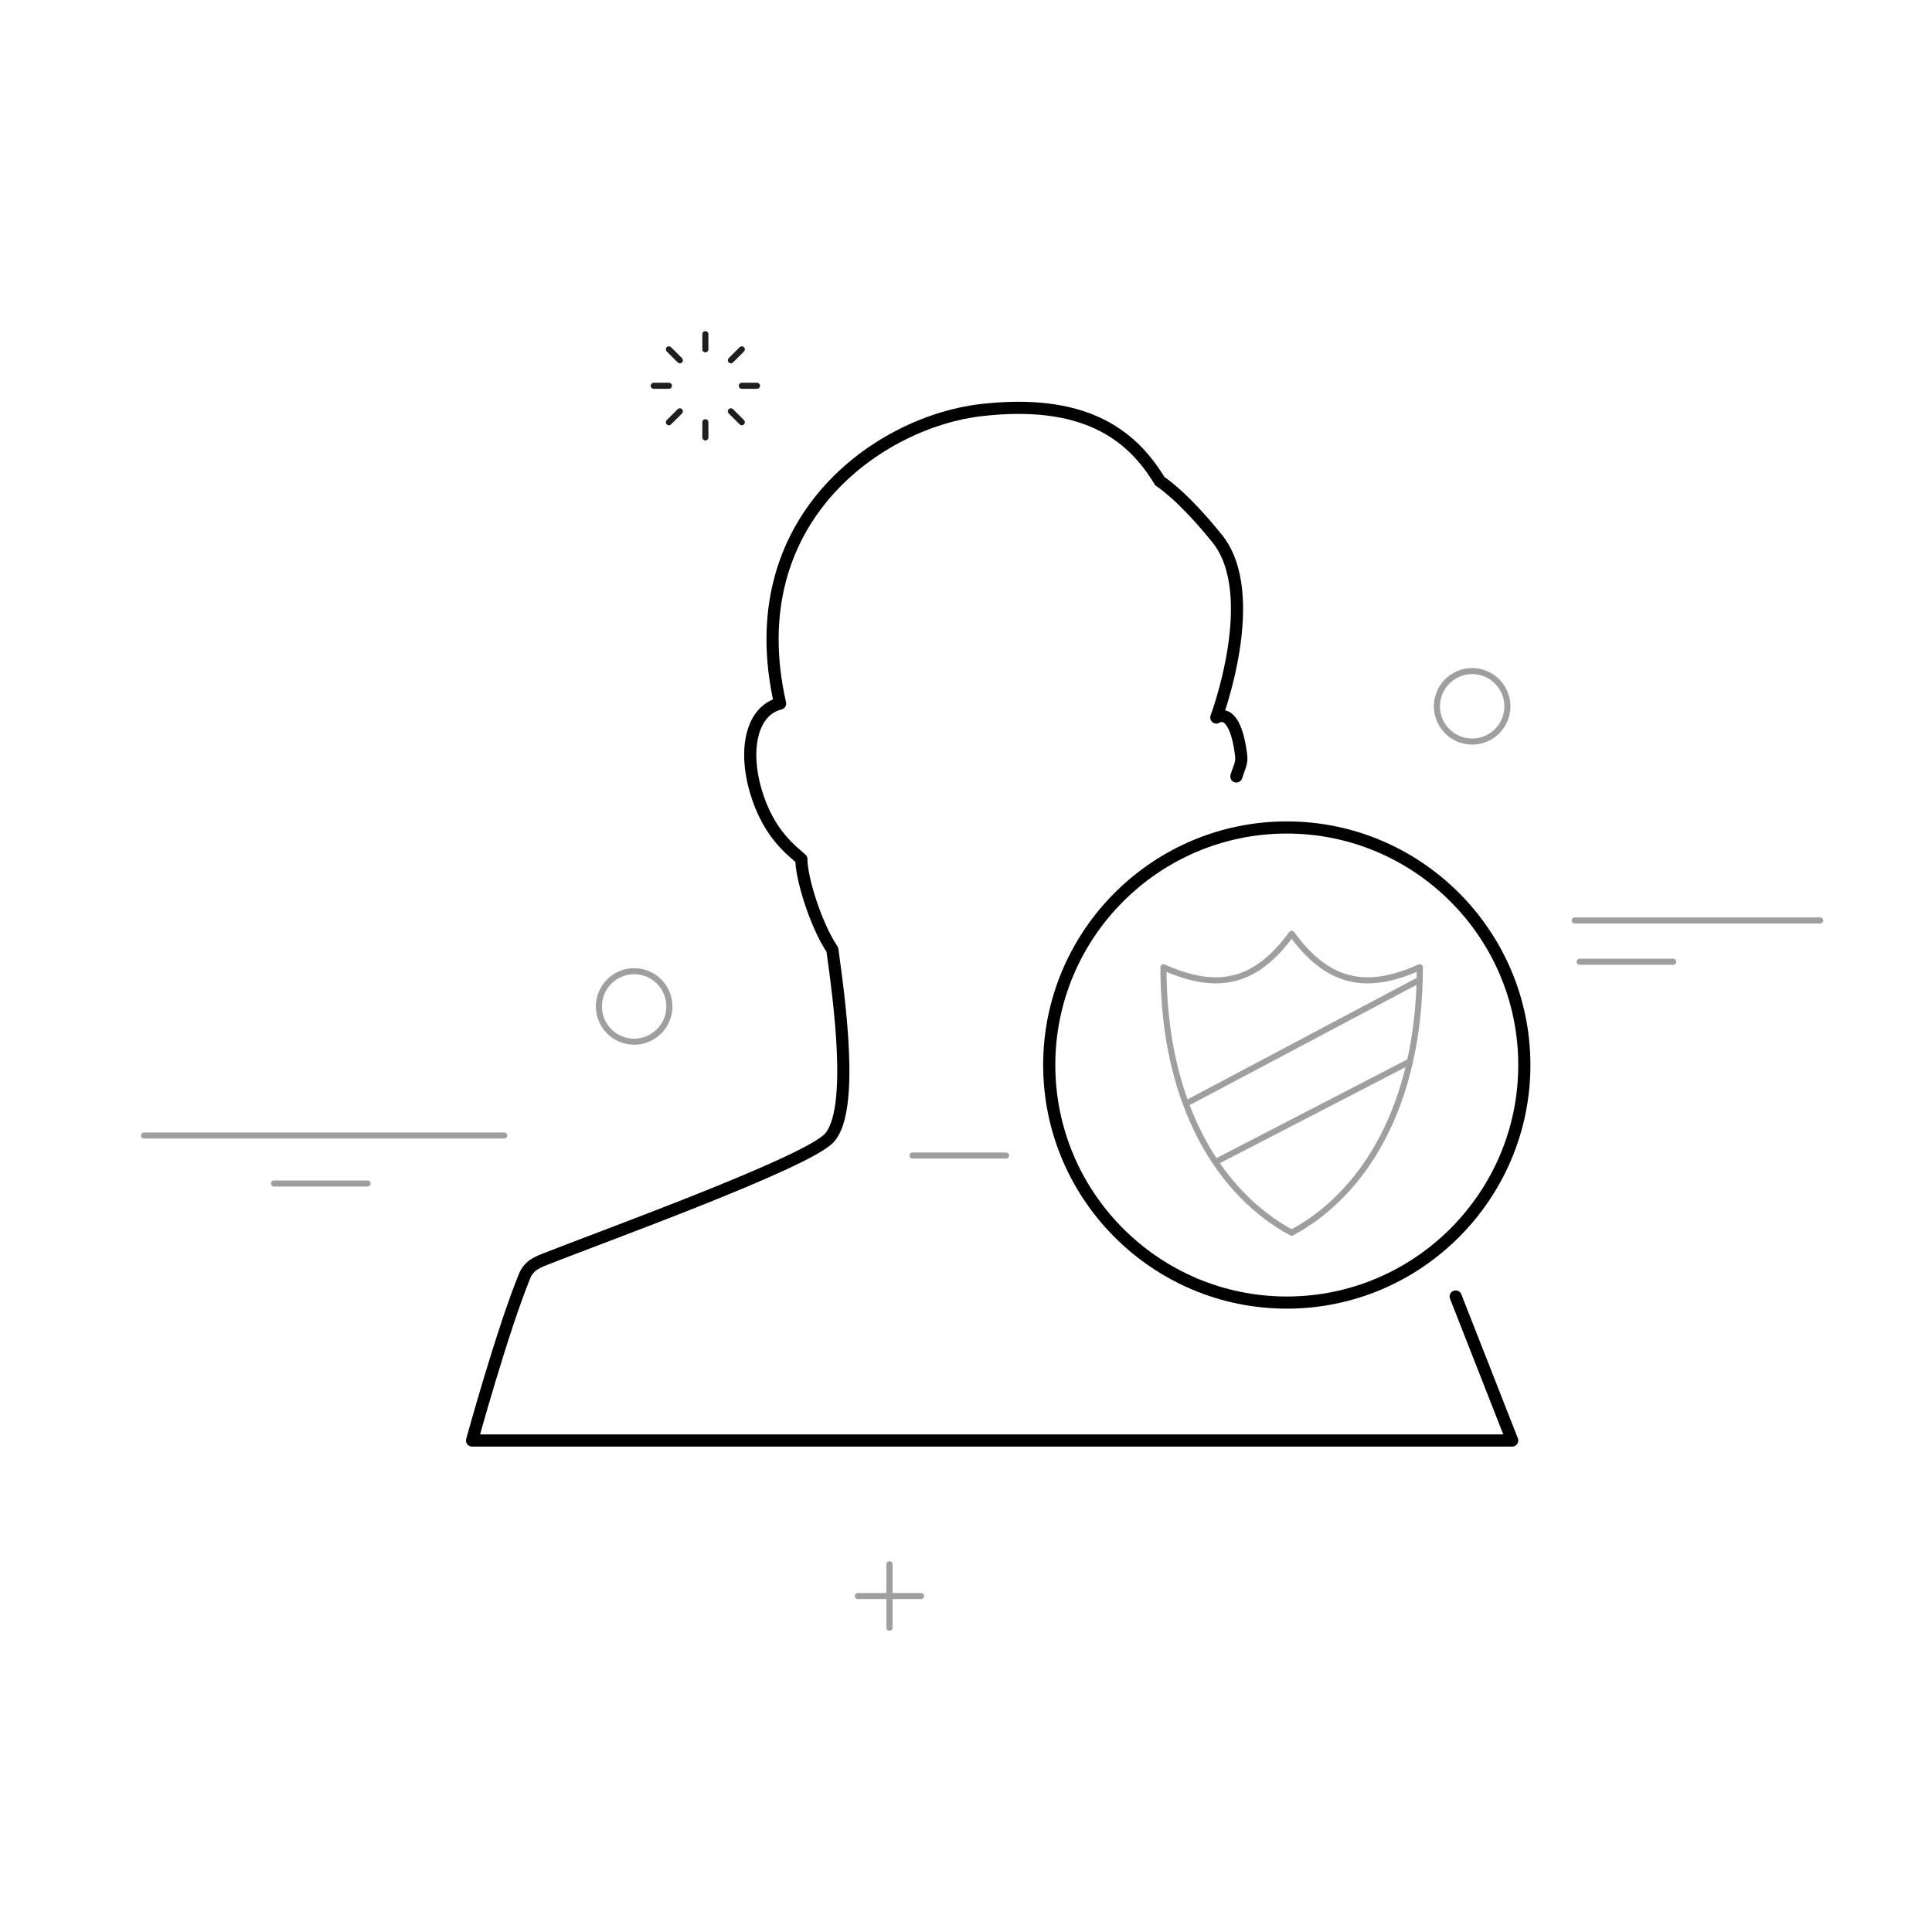 <?xml version="1.0" encoding="utf-8"?>
<!-- Generator: Adobe Illustrator 20.1.0, SVG Export Plug-In . SVG Version: 6.00 Build 0)  -->
<svg version="1.1" id="Layer_1" xmlns="http://www.w3.org/2000/svg" xmlns:xlink="http://www.w3.org/1999/xlink" x="0px" y="0px"
	 viewBox="0 0 318 318" enable-background="new 0 0 318 318" xml:space="preserve">
<line fill="none" stroke="#9F9F9F" stroke-linecap="round" stroke-linejoin="round" stroke-miterlimit="10" x1="23.7" y1="186.9" x2="83" y2="186.9"/>
<line fill="none" stroke="#9F9F9F" stroke-linecap="round" stroke-linejoin="round" stroke-miterlimit="10" x1="45.1" y1="194.8" x2="60.5" y2="194.8"/>
<line fill="none" stroke="#9F9F9F" stroke-linecap="round" stroke-linejoin="round" stroke-miterlimit="10" x1="259.2" y1="151.5" x2="299.6" y2="151.5"/>
<ellipse transform="matrix(0.888 -0.46 0.46 0.888 -26.301 124.531)" fill="none" stroke="#9F9F9F" stroke-linejoin="round" stroke-miterlimit="10" cx="242.3" cy="116.2" rx="5.8" ry="5.8"/>
<g>
	
		<line fill="none" stroke="#9F9F9F" stroke-linecap="round" stroke-linejoin="round" stroke-miterlimit="10" x1="146.4" y1="257.5" x2="146.4" y2="267.9"/>
	
		<line fill="none" stroke="#9F9F9F" stroke-linecap="round" stroke-linejoin="round" stroke-miterlimit="10" x1="146.4" y1="257.5" x2="146.4" y2="267.9"/>
	
		<line fill="none" stroke="#9F9F9F" stroke-linecap="round" stroke-linejoin="round" stroke-miterlimit="10" x1="151.6" y1="262.7" x2="141.2" y2="262.7"/>
</g>
<path fill="none" d="M440,117.6"/>
<g>
	<line fill="none" stroke="#1E1E1C" stroke-linecap="round" stroke-miterlimit="10" x1="116.1" y1="55" x2="116.1" y2="57.5"/>
	<line fill="none" stroke="#1E1E1C" stroke-linecap="round" stroke-miterlimit="10" x1="110.1" y1="57.5" x2="111.9" y2="59.3"/>
	<line fill="none" stroke="#1E1E1C" stroke-linecap="round" stroke-miterlimit="10" x1="107.6" y1="63.5" x2="110.1" y2="63.5"/>
	<line fill="none" stroke="#1E1E1C" stroke-linecap="round" stroke-miterlimit="10" x1="110.1" y1="69.5" x2="111.9" y2="67.7"/>
	<line fill="none" stroke="#1E1E1C" stroke-linecap="round" stroke-miterlimit="10" x1="116.1" y1="72" x2="116.1" y2="69.5"/>
	<line fill="none" stroke="#1E1E1C" stroke-linecap="round" stroke-miterlimit="10" x1="122.1" y1="69.5" x2="120.3" y2="67.7"/>
	<line fill="none" stroke="#1E1E1C" stroke-linecap="round" stroke-miterlimit="10" x1="124.6" y1="63.5" x2="122.1" y2="63.5"/>
	<line fill="none" stroke="#1E1E1C" stroke-linecap="round" stroke-miterlimit="10" x1="122.1" y1="57.5" x2="120.3" y2="59.3"/>
</g>
<ellipse transform="matrix(0.888 -0.46 0.46 0.888 -64.505 66.629)" fill="none" stroke="#9F9F9F" stroke-linejoin="round" stroke-miterlimit="10" cx="104.4" cy="165.6" rx="5.8" ry="5.8"/>
<line fill="none" stroke="#9F9F9F" stroke-linecap="round" stroke-linejoin="round" stroke-miterlimit="10" x1="260" y1="158.3" x2="275.4" y2="158.3"/>
<path fill="none" stroke="#000000" stroke-width="2" stroke-linecap="round" stroke-linejoin="round" stroke-miterlimit="10" d="
	M203.5,127.8c0.7-2.2,1-2.2,0.7-4.1c-1.1-7.7-4-5.6-4-5.6s7.6-20.3,0.1-29.5c-5.8-7.2-9.4-9.4-9.4-9.4c-4.8-8-12.8-13.6-29.4-11.7
	s-40,17.9-33.1,48.3c-4.5,1.1-6.1,7.2-4,14.4c2.1,7.2,6.1,9.9,7.5,11.2c0,3.2,2.4,10.9,5.1,14.9c1.1,8,3.7,26.4-0.5,31
	c-3.8,4.1-37.3,16.2-46.9,20c-1.5,0.6-2.6,1.2-3.2,2.6c-3.7,9-8.7,27.2-8.7,27.2h171.2l-9.3-23.7"/>
<g>
	<g>
		<path d="M211.8,137.2c21,0,38.1,17.1,38.1,38.1s-17.1,38.1-38.1,38.1s-38.1-17.1-38.1-38.1S190.8,137.2,211.8,137.2 M211.8,135.2
			c-22.1,0-40.1,18-40.1,40.1s18,40.1,40.1,40.1s40.1-18,40.1-40.1S233.9,135.2,211.8,135.2L211.8,135.2z"/>
	</g>
</g>
<line fill="none" stroke="#9F9F9F" stroke-linecap="round" stroke-linejoin="round" stroke-miterlimit="10" x1="150.2" y1="190.2" x2="165.6" y2="190.2"/>
<g>
	<path fill="none" stroke="#9F9F9F" stroke-linejoin="round" stroke-miterlimit="10" d="M212.6,153.7c5.9,8.1,12.2,9.5,21.1,5.5
		c0,23.1-9.5,37.5-21.1,43.7h0c-11.5-6.2-21.1-20.6-21.1-43.7C200.4,163.2,206.7,161.8,212.6,153.7z"/>
	<line fill="none" stroke="#9F9F9F" stroke-linejoin="round" stroke-miterlimit="10" x1="195.5" y1="181.5" x2="233.6" y2="161.3"/>
	<line fill="none" stroke="#9F9F9F" stroke-linejoin="round" stroke-miterlimit="10" x1="200" y1="191.3" x2="232.1" y2="174.7"/>
</g>
</svg>
